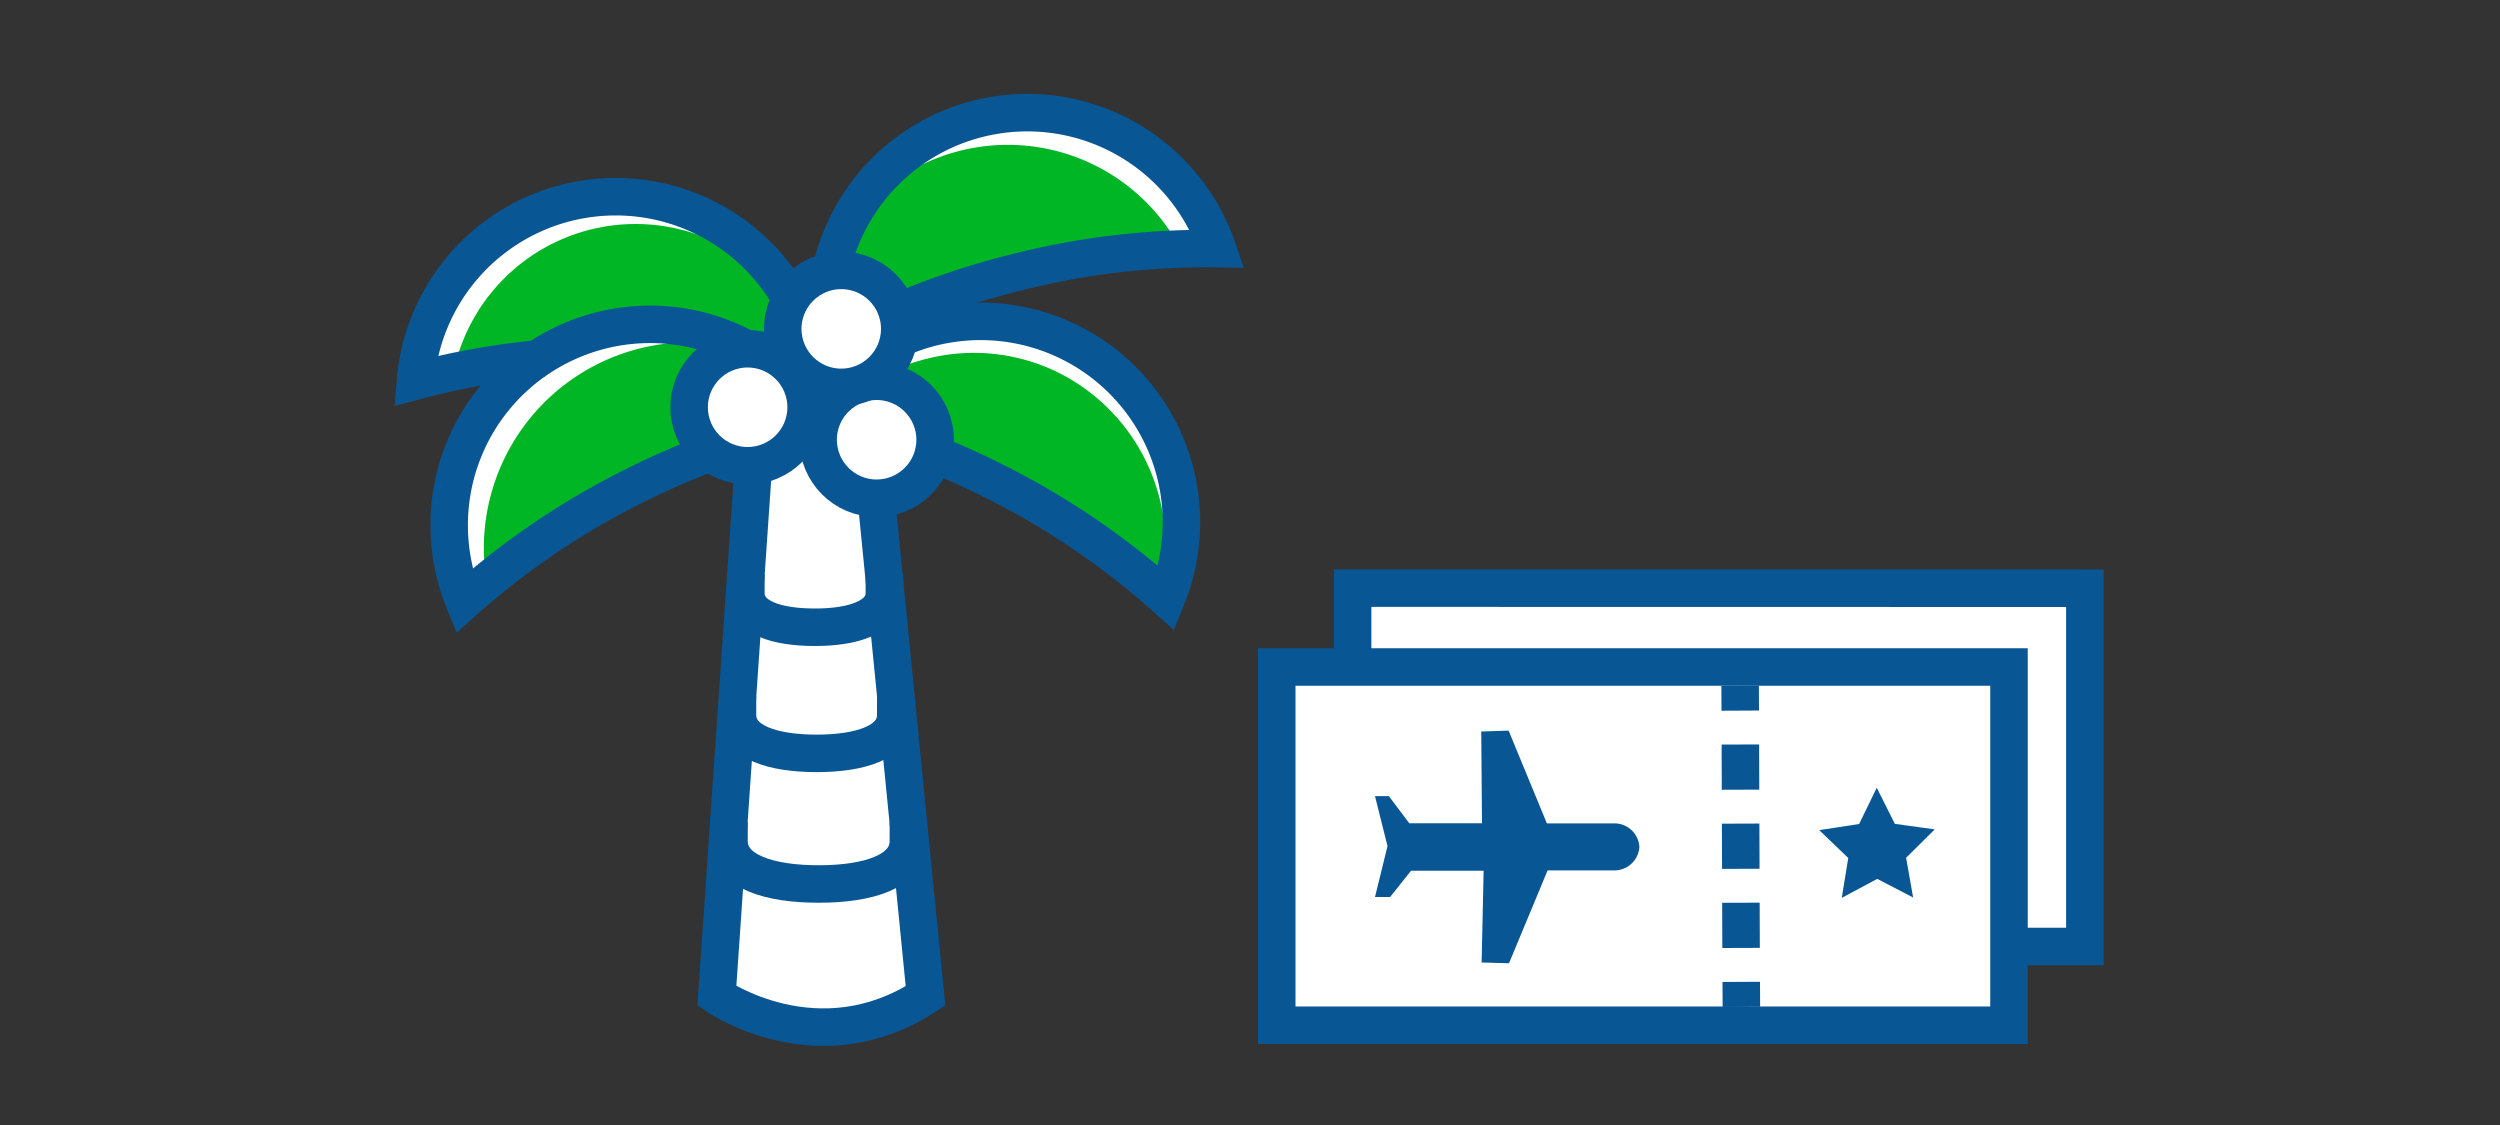 <svg xmlns="http://www.w3.org/2000/svg" viewBox="0 0 200 90"><rect x="0" y="0" width="200" height="90" fill="#333333" stroke="none"/><title>saveForAVacation</title><g id="FLT_ART_WORKS" data-name="FLT ART WORKS"><rect x="102.14" y="53.36" width="58.58" height="28.66" style="fill:#fff"/><polyline points="108.21 53.35 108.21 47.05 166.79 47.06 166.79 75.72 160.69 75.72" style="fill:#fff"/><path d="M60.22,35.76,57.35,79.55s8.09,5.91,16.69,0L69.87,35.28Z" style="fill:#fff"/><path d="M78.3,9.44a16.07,16.07,0,0,0-12,18.22,63.12,63.12,0,0,1,31.07-7.77A16.06,16.06,0,0,0,78.3,9.44Z" style="fill:#fff"/><path d="M85.79,27.41A16.06,16.06,0,0,0,65.14,32.8a16.07,16.07,0,0,0-11.26-6.74l9.36-2.17a16.07,16.07,0,0,0-30,6.59,59.26,59.26,0,0,1,8.68-1.65l1.38-.32a16.07,16.07,0,0,0-6.15,19.57A62.79,62.79,0,0,1,65.71,33.63a.91.91,0,0,1-.11-.16A62.92,62.92,0,0,1,93.33,47.86,16.08,16.08,0,0,0,85.79,27.41Z" style="fill:#fff"/><path d="M50.75,38.21a76.25,76.25,0,0,1,14.88-5.68,16.72,16.72,0,0,0-11.39-5.12,16.48,16.48,0,0,0-15.43,18.3,76.1,76.1,0,0,1,11.94-7.5Z" style="fill:#00b624"/><path d="M65.11,28.55a69.44,69.44,0,0,0-28.52,0,14.88,14.88,0,0,1,28.52,0Z" style="fill:#00b624"/><path d="M63.24,23.89a16.07,16.07,0,0,0-30,6.59,59.26,59.26,0,0,1,8.68-1.65" style="fill:none;stroke:#095694;stroke-linecap:square;stroke-miterlimit:10;stroke-width:3px"/><path d="M50.48,39a61.84,61.84,0,0,1,15.23-5.37A16.07,16.07,0,0,0,37.12,48.08,61.74,61.74,0,0,1,50.48,39Z" style="fill:none;stroke:#095694;stroke-linecap:square;stroke-miterlimit:10;stroke-width:3px"/><path d="M65,26.51a15.64,15.64,0,0,1,29.07-7.27A73.14,73.14,0,0,0,65,26.51Z" style="fill:#00b624"/><path d="M93,46.42A72,72,0,0,0,66.74,33a15.52,15.52,0,0,1,11.15-4.77,15.2,15.2,0,0,1,7,1.69A15.52,15.52,0,0,1,93,46.42Z" style="fill:#00b624"/><path d="M60.22,38,57.35,79.67s8.09,5.63,16.69,0L69.87,37.53" style="fill:none;stroke:#095694;stroke-linecap:square;stroke-miterlimit:10;stroke-width:3px"/><path d="M58.32,67.28c0,2.44,3.21,3.44,7.18,3.44s7.17-1,7.17-3.44" style="fill:none;stroke:#095694;stroke-linecap:square;stroke-miterlimit:10;stroke-width:3px"/><path d="M59,57.2c0,2.18,2.83,3.07,6.33,3.07s6.33-.89,6.33-3.07" style="fill:none;stroke:#095694;stroke-linecap:square;stroke-miterlimit:10;stroke-width:3px"/><path d="M59.67,47.43c0,2,2.48,2.75,5.54,2.75s5.54-.8,5.54-2.75" style="fill:none;stroke:#095694;stroke-linecap:square;stroke-miterlimit:10;stroke-width:3px"/><path d="M81.39,21.77a61.56,61.56,0,0,1,16-1.88,16.07,16.07,0,0,0-31.07,7.77A61.53,61.53,0,0,1,81.39,21.77Z" style="fill:none;stroke:#095694;stroke-linecap:square;stroke-miterlimit:10;stroke-width:3px"/><path d="M80,38.73a62,62,0,0,1,13.32,9.13A16.07,16.07,0,0,0,64.8,33.29,61.58,61.58,0,0,1,80,38.73Z" style="fill:none;stroke:#095694;stroke-linecap:square;stroke-miterlimit:10;stroke-width:3px"/><circle cx="59.81" cy="32.58" r="4.68" style="fill:#fff;stroke:#095694;stroke-linecap:square;stroke-miterlimit:10;stroke-width:3px"/><circle cx="70.13" cy="35.18" r="4.68" style="fill:#fff;stroke:#095694;stroke-linecap:square;stroke-miterlimit:10;stroke-width:3px"/><circle cx="67.3" cy="26.31" r="4.68" style="fill:#fff;stroke:#095694;stroke-linecap:square;stroke-miterlimit:10;stroke-width:3px"/><line x1="139.21" y1="54.85" x2="139.22" y2="56.85" style="fill:none;stroke:#095694;stroke-miterlimit:10;stroke-width:3px"/><line x1="139.23" y1="59.56" x2="139.29" y2="77.19" style="fill:none;stroke:#095694;stroke-miterlimit:10;stroke-width:3px;stroke-dasharray:3.617,2.712"/><line x1="139.3" y1="78.55" x2="139.31" y2="80.55" style="fill:none;stroke:#095694;stroke-miterlimit:10;stroke-width:3px"/><rect x="102.14" y="53.36" width="58.58" height="28.66" style="fill:none;stroke:#095694;stroke-miterlimit:10;stroke-width:3px"/><polyline points="108.21 53.35 108.21 47.05 166.79 47.06 166.79 75.72 160.69 75.72" style="fill:none;stroke:#095694;stroke-miterlimit:10;stroke-width:3px"/><path d="M131.15,67.75a2,2,0,0,0-2-1.88h-5.4l-3.06-7.42-2.19.07.06,7.34h-5.82l-1.63-2.17H110l1,4-1,4.07h1.21l1.67-2.1h5.81L118.53,77l2.19.06,3.09-7.43h5.42A2,2,0,0,0,131.15,67.75Z" style="fill:#095694"/><polygon points="150.14 63.02 148.73 65.92 145.54 66.41 147.86 68.64 147.34 71.83 150.18 70.31 153.05 71.8 152.49 68.62 154.78 66.35 151.59 65.91 150.14 63.02" style="fill:#095694"/></g></svg>